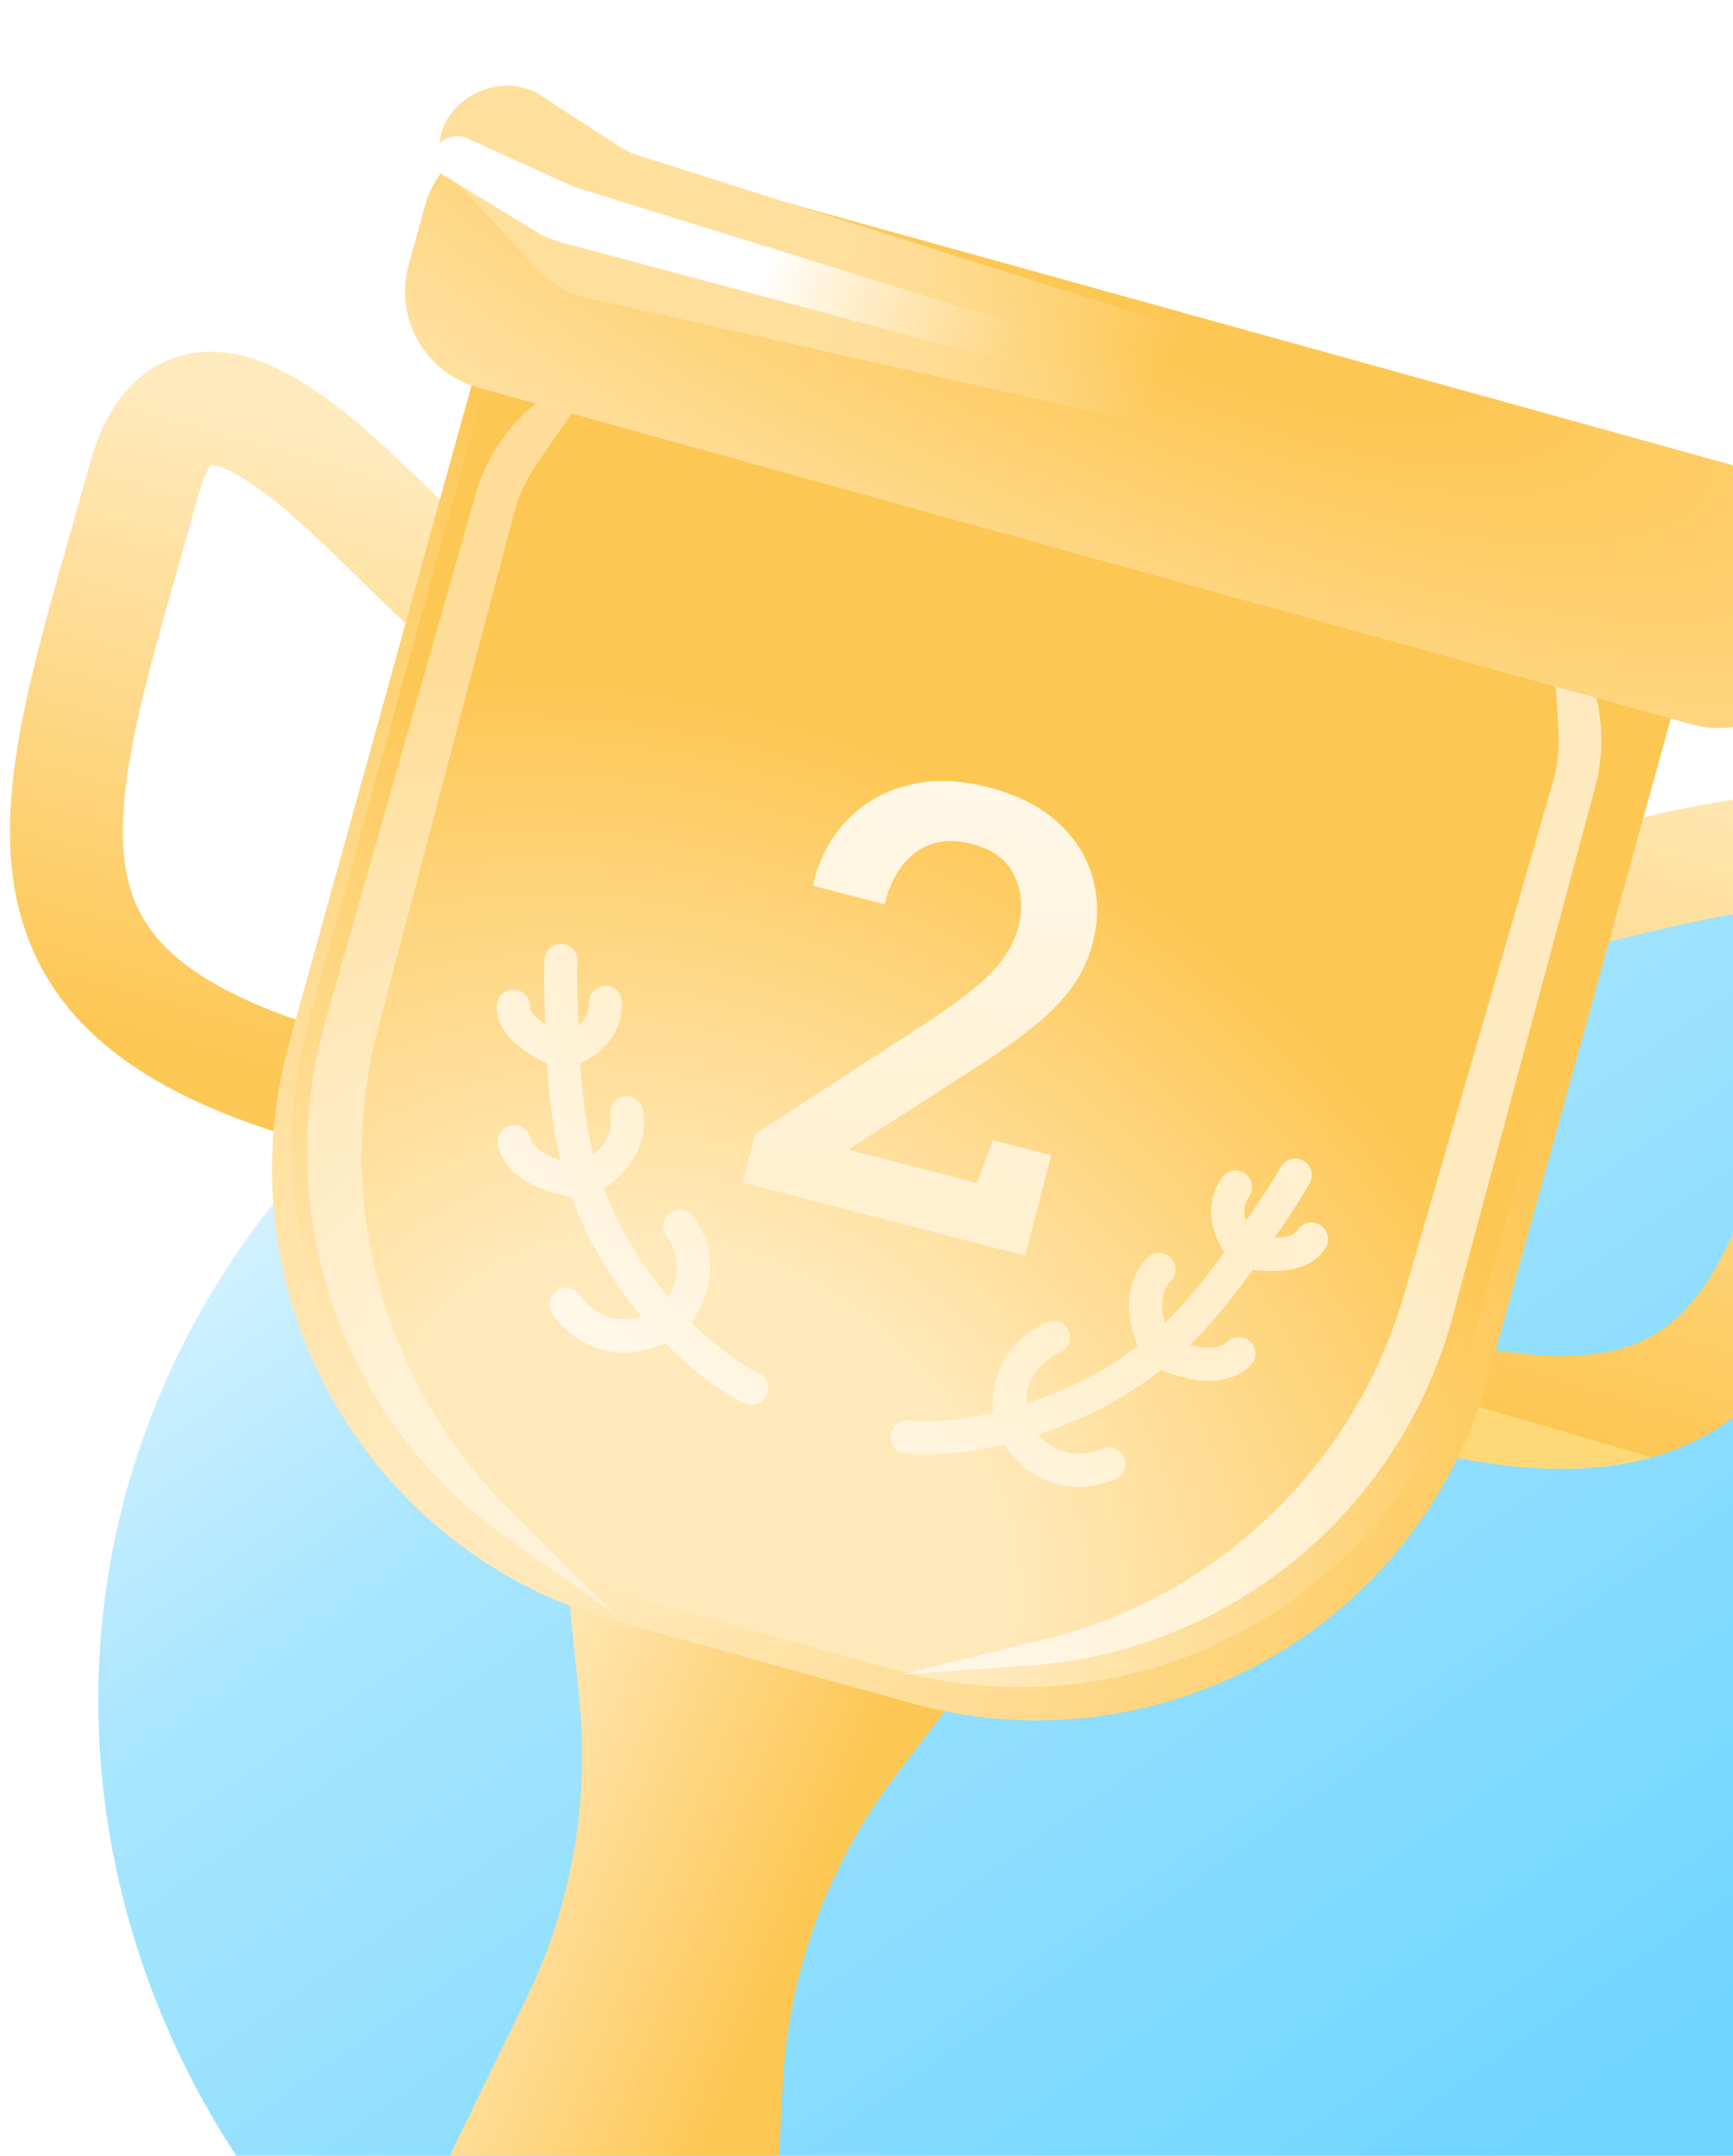 <svg width="144" height="179" viewBox="0 0 144 179" fill="none" xmlns="http://www.w3.org/2000/svg">
<path d="M86.27 208.569C24.257 217.959 -16.118 145.3 24.606 97.6C27.444 94.277 32.765 91.165 39.751 88.394C46.675 85.648 54.993 83.329 63.572 81.466C80.748 77.736 98.723 75.885 108.226 76.024C124.163 76.257 145.215 74.41 173.044 69.145C202.003 63.666 244.644 57.873 259.278 55.936C260.886 55.724 262.315 56.973 262.315 58.62L262.315 107.089L253.231 182.086C253.143 182.81 252.583 183.388 251.861 183.497L86.27 208.569Z" fill="url(#paint0_linear_8347_1174)" stroke="url(#paint1_linear_8347_1174)" stroke-width="3.715"/>
<path d="M129.663 74.254C139.955 72.242 159.921 65.049 155.871 79.65C148.351 106.767 146.35 123.435 116.451 115.143" stroke="url(#paint2_linear_8347_1174)" stroke-width="9.38" stroke-linecap="round"/>
<path d="M37.233 48.621C29.447 41.596 16.038 25.147 11.988 39.748C4.468 66.865 -2.401 82.183 27.498 90.475" stroke="url(#paint3_linear_8347_1174)" stroke-width="9.38" stroke-linecap="round"/>
<path d="M63.074 210.413L26.918 200.386L43.69 166.03C47.458 158.31 48.999 149.692 48.138 141.144L45.964 119.557L57.89 125.571C63.081 128.189 68.746 129.735 74.546 130.116L86.988 130.934L74.427 147.42C68.803 154.803 65.534 163.709 65.046 172.977L63.074 210.413Z" fill="url(#paint4_linear_8347_1174)"/>
<g style="mix-blend-mode:color-burn" filter="url(#filter0_f_8347_1174)">
<path d="M42.922 18.51L142.582 46.148L123.685 114.289C117.934 135.025 96.462 147.174 75.725 141.423L51.159 134.61C30.422 128.859 18.274 107.387 24.025 86.65L42.922 18.51Z" fill="url(#paint5_radial_8347_1174)"/>
</g>
<path d="M44.569 16.587L141.218 43.39L122.321 111.531C116.57 132.267 95.098 144.416 74.361 138.665L52.806 132.687C32.07 126.937 19.921 105.464 25.672 84.728L44.569 16.587Z" fill="url(#paint6_radial_8347_1174)"/>
<g style="mix-blend-mode:soft-light" opacity="0.62" filter="url(#filter1_f_8347_1174)">
<path d="M128.604 46.334L132.179 56.344C133.218 59.253 133.344 62.409 132.541 65.391L120.707 109.317C116.355 125.471 102.251 137.098 85.564 138.29L74.832 139.057L86.79 136.126C101.146 132.607 112.534 121.695 116.661 107.502L129 65.074C129.422 63.622 129.59 62.108 129.496 60.599L128.604 46.334Z" fill="url(#paint7_radial_8347_1174)"/>
</g>
<g style="mix-blend-mode:soft-light" opacity="0.4" filter="url(#filter2_f_8347_1174)">
<path d="M52.692 26.791L44.472 33.531C42.083 35.489 40.35 38.129 39.503 41.099L27.023 84.846C22.433 100.934 28.533 118.164 42.224 127.78L51.028 133.965L42.287 125.294C31.794 114.884 27.653 99.665 31.425 85.374L42.701 42.65C43.087 41.188 43.723 39.804 44.581 38.559L52.692 26.791Z" fill="url(#paint8_radial_8347_1174)"/>
</g>
<path d="M35.318 17.079C36.538 12.676 41.097 10.097 45.5 11.318L146.369 39.291C150.772 40.512 153.351 45.071 152.13 49.474L150.767 54.39C149.546 58.792 144.987 61.372 140.584 60.151L39.715 32.177C35.313 30.956 32.733 26.397 33.954 21.995L35.318 17.079Z" fill="url(#paint9_radial_8347_1174)"/>
<g style="mix-blend-mode:soft-light" filter="url(#filter3_f_8347_1174)">
<path d="M37.102 10.008C38.608 7.319 42.389 6.271 44.839 7.863L51.329 12.08C51.906 12.456 52.546 12.755 53.232 12.972L99.522 27.609C101.731 28.308 102.687 30.522 101.677 32.605C100.691 34.639 98.172 35.833 95.93 35.329L48.742 24.722C47.179 24.37 45.82 23.613 44.825 22.541L37.512 14.657C36.363 13.418 36.204 11.611 37.102 10.008Z" fill="url(#paint10_radial_8347_1174)"/>
</g>
<g filter="url(#filter4_f_8347_1174)">
<path d="M36.176 12.316C36.716 11.448 37.911 11.066 38.807 11.473L47.694 15.51L87.496 27.872C88.297 28.121 88.653 28.914 88.305 29.671C87.945 30.453 86.97 30.905 86.128 30.68L46.645 20.127C45.89 19.926 45.185 19.627 44.55 19.239L36.604 14.386C35.888 13.949 35.706 13.07 36.176 12.316Z" fill="url(#paint11_radial_8347_1174)"/>
</g>
<g filter="url(#filter5_di_8347_1174)">
<path d="M61.135 96.494L62.18 92.455L76.878 82.916C78.482 81.834 79.771 80.877 80.743 80.044C81.715 79.212 82.455 78.414 82.962 77.651C83.469 76.887 83.833 76.078 84.054 75.224C84.45 73.692 84.334 72.277 83.707 70.979C83.079 69.682 81.91 68.812 80.201 68.37C78.395 67.903 76.861 68.116 75.597 69.011C74.338 69.89 73.445 71.345 72.92 73.376L67.018 71.85L67.007 71.692C67.497 69.6 68.424 67.844 69.789 66.425C71.158 64.99 72.846 64.016 74.854 63.503C76.882 62.978 79.113 63.031 81.548 63.66C83.886 64.265 85.783 65.212 87.239 66.5C88.695 67.788 89.678 69.307 90.189 71.056C90.717 72.809 90.724 74.678 90.211 76.661C89.865 77.999 89.271 79.231 88.43 80.355C87.605 81.484 86.501 82.591 85.119 83.679C83.752 84.771 82.081 85.947 80.103 87.207L70.047 93.664L70.064 93.798L80.609 96.525L81.917 92.966L86.778 94.224L84.62 102.568L61.135 96.494Z" fill="url(#paint12_linear_8347_1174)"/>
</g>
<g filter="url(#filter6_di_8347_1174)">
<path d="M74.819 117.604C76.939 117.81 80.012 117.611 83.508 116.627M83.508 116.627C83.508 116.627 82.093 111.516 86.973 109.33M83.508 116.627C83.508 116.627 85.987 122.056 91.569 119.859M83.508 116.627C87.286 115.564 91.606 113.831 95.699 110.451M95.699 110.451C95.699 110.451 93.245 106.419 95.729 103.709M95.699 110.451C95.699 110.451 100.232 112.812 102.374 110.694M95.699 110.451C98.225 108.366 100.636 105.5 102.869 102.236M102.869 102.236C103.775 100.91 106.226 97.416 107.048 95.87M102.869 102.236C102.869 102.236 100.296 99.562 102.078 96.864M102.869 102.236C102.869 102.236 107.307 103.169 108.399 101.185M61.867 113.557C59.959 112.608 57.458 110.811 55.015 108.124M55.015 108.124C55.015 108.124 58.924 104.54 55.944 100.099M55.015 108.124C55.015 108.124 50.036 111.415 46.467 106.593M55.015 108.124C52.374 105.22 49.63 101.461 47.949 96.426M47.949 96.426C47.949 96.426 52.167 94.306 51.496 90.693M47.949 96.426C47.949 96.426 42.854 96.026 42.16 93.094M47.949 96.426C46.912 93.319 46.386 89.611 46.223 85.659M46.223 85.659C46.156 84.055 45.929 79.793 46.052 78.047M46.223 85.659C46.223 85.659 49.821 84.755 49.739 81.523M46.223 85.659C46.223 85.659 41.964 84.099 42.09 81.838" stroke="url(#paint13_radial_8347_1174)" stroke-width="2.758" stroke-linecap="round"/>
</g>
<defs>
<filter id="filter0_f_8347_1174" x="15.704" y="11.616" width="133.772" height="138.128" filterUnits="userSpaceOnUse" color-interpolation-filters="sRGB">
<feFlood flood-opacity="0" result="BackgroundImageFix"/>
<feBlend mode="normal" in="SourceGraphic" in2="BackgroundImageFix" result="shape"/>
<feGaussianBlur stdDeviation="3.447" result="effect1_foregroundBlur_8347_1174"/>
</filter>
<filter id="filter1_f_8347_1174" x="72.074" y="43.576" width="63.746" height="98.238" filterUnits="userSpaceOnUse" color-interpolation-filters="sRGB">
<feFlood flood-opacity="0" result="BackgroundImageFix"/>
<feBlend mode="normal" in="SourceGraphic" in2="BackgroundImageFix" result="shape"/>
<feGaussianBlur stdDeviation="1.379" result="effect1_foregroundBlur_8347_1174"/>
</filter>
<filter id="filter2_f_8347_1174" x="22.755" y="24.034" width="32.694" height="112.689" filterUnits="userSpaceOnUse" color-interpolation-filters="sRGB">
<feFlood flood-opacity="0" result="BackgroundImageFix"/>
<feBlend mode="normal" in="SourceGraphic" in2="BackgroundImageFix" result="shape"/>
<feGaussianBlur stdDeviation="1.379" result="effect1_foregroundBlur_8347_1174"/>
</filter>
<filter id="filter3_f_8347_1174" x="30.32" y="0.908" width="77.963" height="40.74" filterUnits="userSpaceOnUse" color-interpolation-filters="sRGB">
<feFlood flood-opacity="0" result="BackgroundImageFix"/>
<feBlend mode="normal" in="SourceGraphic" in2="BackgroundImageFix" result="shape"/>
<feGaussianBlur stdDeviation="3.102" result="effect1_foregroundBlur_8347_1174"/>
</filter>
<filter id="filter4_f_8347_1174" x="29.712" y="5.105" width="64.931" height="31.837" filterUnits="userSpaceOnUse" color-interpolation-filters="sRGB">
<feFlood flood-opacity="0" result="BackgroundImageFix"/>
<feBlend mode="normal" in="SourceGraphic" in2="BackgroundImageFix" result="shape"/>
<feGaussianBlur stdDeviation="3.102" result="effect1_foregroundBlur_8347_1174"/>
</filter>
<filter id="filter5_di_8347_1174" x="54.312" y="57.459" width="43.102" height="53.069" filterUnits="userSpaceOnUse" color-interpolation-filters="sRGB">
<feFlood flood-opacity="0" result="BackgroundImageFix"/>
<feColorMatrix in="SourceAlpha" type="matrix" values="0 0 0 0 0 0 0 0 0 0 0 0 0 0 0 0 0 0 127 0" result="hardAlpha"/>
<feOffset dy="1.137"/>
<feGaussianBlur stdDeviation="3.412"/>
<feComposite in2="hardAlpha" operator="out"/>
<feColorMatrix type="matrix" values="0 0 0 0 0.996 0 0 0 0 0.796 0 0 0 0 0.369 0 0 0 0.5 0"/>
<feBlend mode="normal" in2="BackgroundImageFix" result="effect1_dropShadow_8347_1174"/>
<feBlend mode="normal" in="SourceGraphic" in2="effect1_dropShadow_8347_1174" result="shape"/>
<feColorMatrix in="SourceAlpha" type="matrix" values="0 0 0 0 0 0 0 0 0 0 0 0 0 0 0 0 0 0 127 0" result="hardAlpha"/>
<feOffset dx="0.569" dy="0.569"/>
<feComposite in2="hardAlpha" operator="arithmetic" k2="-1" k3="1"/>
<feColorMatrix type="matrix" values="0 0 0 0 0.996 0 0 0 0 0.796 0 0 0 0 0.369 0 0 0 0.8 0"/>
<feBlend mode="normal" in2="shape" result="effect2_innerShadow_8347_1174"/>
</filter>
<filter id="filter6_di_8347_1174" x="33.885" y="70.982" width="82.716" height="58.74" filterUnits="userSpaceOnUse" color-interpolation-filters="sRGB">
<feFlood flood-opacity="0" result="BackgroundImageFix"/>
<feColorMatrix in="SourceAlpha" type="matrix" values="0 0 0 0 0 0 0 0 0 0 0 0 0 0 0 0 0 0 127 0" result="hardAlpha"/>
<feOffset dy="1.137"/>
<feGaussianBlur stdDeviation="3.412"/>
<feComposite in2="hardAlpha" operator="out"/>
<feColorMatrix type="matrix" values="0 0 0 0 0.996 0 0 0 0 0.796 0 0 0 0 0.369 0 0 0 0.5 0"/>
<feBlend mode="normal" in2="BackgroundImageFix" result="effect1_dropShadow_8347_1174"/>
<feBlend mode="normal" in="SourceGraphic" in2="effect1_dropShadow_8347_1174" result="shape"/>
<feColorMatrix in="SourceAlpha" type="matrix" values="0 0 0 0 0 0 0 0 0 0 0 0 0 0 0 0 0 0 127 0" result="hardAlpha"/>
<feOffset dx="0.569" dy="0.569"/>
<feComposite in2="hardAlpha" operator="arithmetic" k2="-1" k3="1"/>
<feColorMatrix type="matrix" values="0 0 0 0 0.996 0 0 0 0 0.796 0 0 0 0 0.369 0 0 0 0.8 0"/>
<feBlend mode="normal" in2="shape" result="effect2_innerShadow_8347_1174"/>
</filter>
<linearGradient id="paint0_linear_8347_1174" x1="33" y1="80" x2="111.5" y2="192.5" gradientUnits="userSpaceOnUse">
<stop stop-color="#E2F6FF"/>
<stop offset="0.288" stop-color="#AAE6FF"/>
<stop offset="1" stop-color="#6FD5FF"/>
</linearGradient>
<linearGradient id="paint1_linear_8347_1174" x1="110.856" y1="126.613" x2="202.472" y2="152.295" gradientUnits="userSpaceOnUse">
<stop offset="0.014" stop-color="white" stop-opacity="0"/>
<stop offset="1" stop-color="#D0F2FF"/>
</linearGradient>
<linearGradient id="paint2_linear_8347_1174" x1="147.561" y1="59.776" x2="130.207" y2="118.958" gradientUnits="userSpaceOnUse">
<stop stop-color="#FFEABD"/>
<stop offset="1" stop-color="#FDC754"/>
<stop offset="1" stop-color="#FFD978"/>
</linearGradient>
<linearGradient id="paint3_linear_8347_1174" x1="27.658" y1="36.48" x2="13.742" y2="86.66" gradientUnits="userSpaceOnUse">
<stop stop-color="#FFEABD"/>
<stop offset="1" stop-color="#FDC754"/>
</linearGradient>
<linearGradient id="paint4_linear_8347_1174" x1="55.183" y1="186.624" x2="27.608" y2="175.249" gradientUnits="userSpaceOnUse">
<stop stop-color="#FDC754"/>
<stop offset="1" stop-color="#FFE9BA"/>
</linearGradient>
<radialGradient id="paint5_radial_8347_1174" cx="0" cy="0" r="1" gradientUnits="userSpaceOnUse" gradientTransform="translate(44 118.109) rotate(-59.137) scale(87.322 90.975)">
<stop offset="0.145" stop-color="#FFE9BA"/>
<stop offset="1" stop-color="#FDC754"/>
<stop offset="1" stop-color="#FDC754"/>
</radialGradient>
<radialGradient id="paint6_radial_8347_1174" cx="0" cy="0" r="1" gradientUnits="userSpaceOnUse" gradientTransform="translate(58.285 126.993) rotate(-53.069) scale(64.251 80.692)">
<stop offset="0.344" stop-color="#FFE9BA"/>
<stop offset="1" stop-color="#FDC754"/>
<stop offset="1" stop-color="#FDC754"/>
</radialGradient>
<radialGradient id="paint7_radial_8347_1174" cx="0" cy="0" r="1" gradientUnits="userSpaceOnUse" gradientTransform="translate(44.841 115.962) rotate(-59.58) scale(87.139 88.411)">
<stop offset="0.062" stop-color="white"/>
<stop offset="1" stop-color="white"/>
</radialGradient>
<radialGradient id="paint8_radial_8347_1174" cx="0" cy="0" r="1" gradientUnits="userSpaceOnUse" gradientTransform="translate(88.629 129.616) rotate(-89.42) scale(87.139 88.411)">
<stop offset="0.062" stop-color="white"/>
<stop offset="1" stop-color="white"/>
</radialGradient>
<radialGradient id="paint9_radial_8347_1174" cx="0" cy="0" r="1" gradientUnits="userSpaceOnUse" gradientTransform="translate(97.235 19.793) rotate(114.922) scale(37.629 113.716)">
<stop offset="0.25" stop-color="#FDC754"/>
<stop offset="1" stop-color="#FFDF9C"/>
</radialGradient>
<radialGradient id="paint10_radial_8347_1174" cx="0" cy="0" r="1" gradientUnits="userSpaceOnUse" gradientTransform="translate(104.307 36.771) rotate(-167.174) scale(36.519 61.116)">
<stop offset="0.25" stop-color="#FFEABC" stop-opacity="0"/>
<stop offset="1" stop-color="#FFDF9C"/>
</radialGradient>
<radialGradient id="paint11_radial_8347_1174" cx="0" cy="0" r="1" gradientUnits="userSpaceOnUse" gradientTransform="translate(91.021 31.82) rotate(-164.962) scale(29.026 23.053)">
<stop offset="0.25" stop-color="#FFEABC" stop-opacity="0"/>
<stop offset="1" stop-color="white"/>
</radialGradient>
<linearGradient id="paint12_linear_8347_1174" x1="73.703" y1="46.544" x2="65.193" y2="131.031" gradientUnits="userSpaceOnUse">
<stop stop-color="#FFFBF2"/>
<stop offset="1" stop-color="#FFE9BA"/>
</linearGradient>
<radialGradient id="paint13_radial_8347_1174" cx="0" cy="0" r="1" gradientUnits="userSpaceOnUse" gradientTransform="translate(77.091 84.328) rotate(130.086) scale(44.59 102.352)">
<stop stop-color="#FFE9BA"/>
<stop offset="1" stop-color="#FFFBF2"/>
</radialGradient>
</defs>
</svg>

